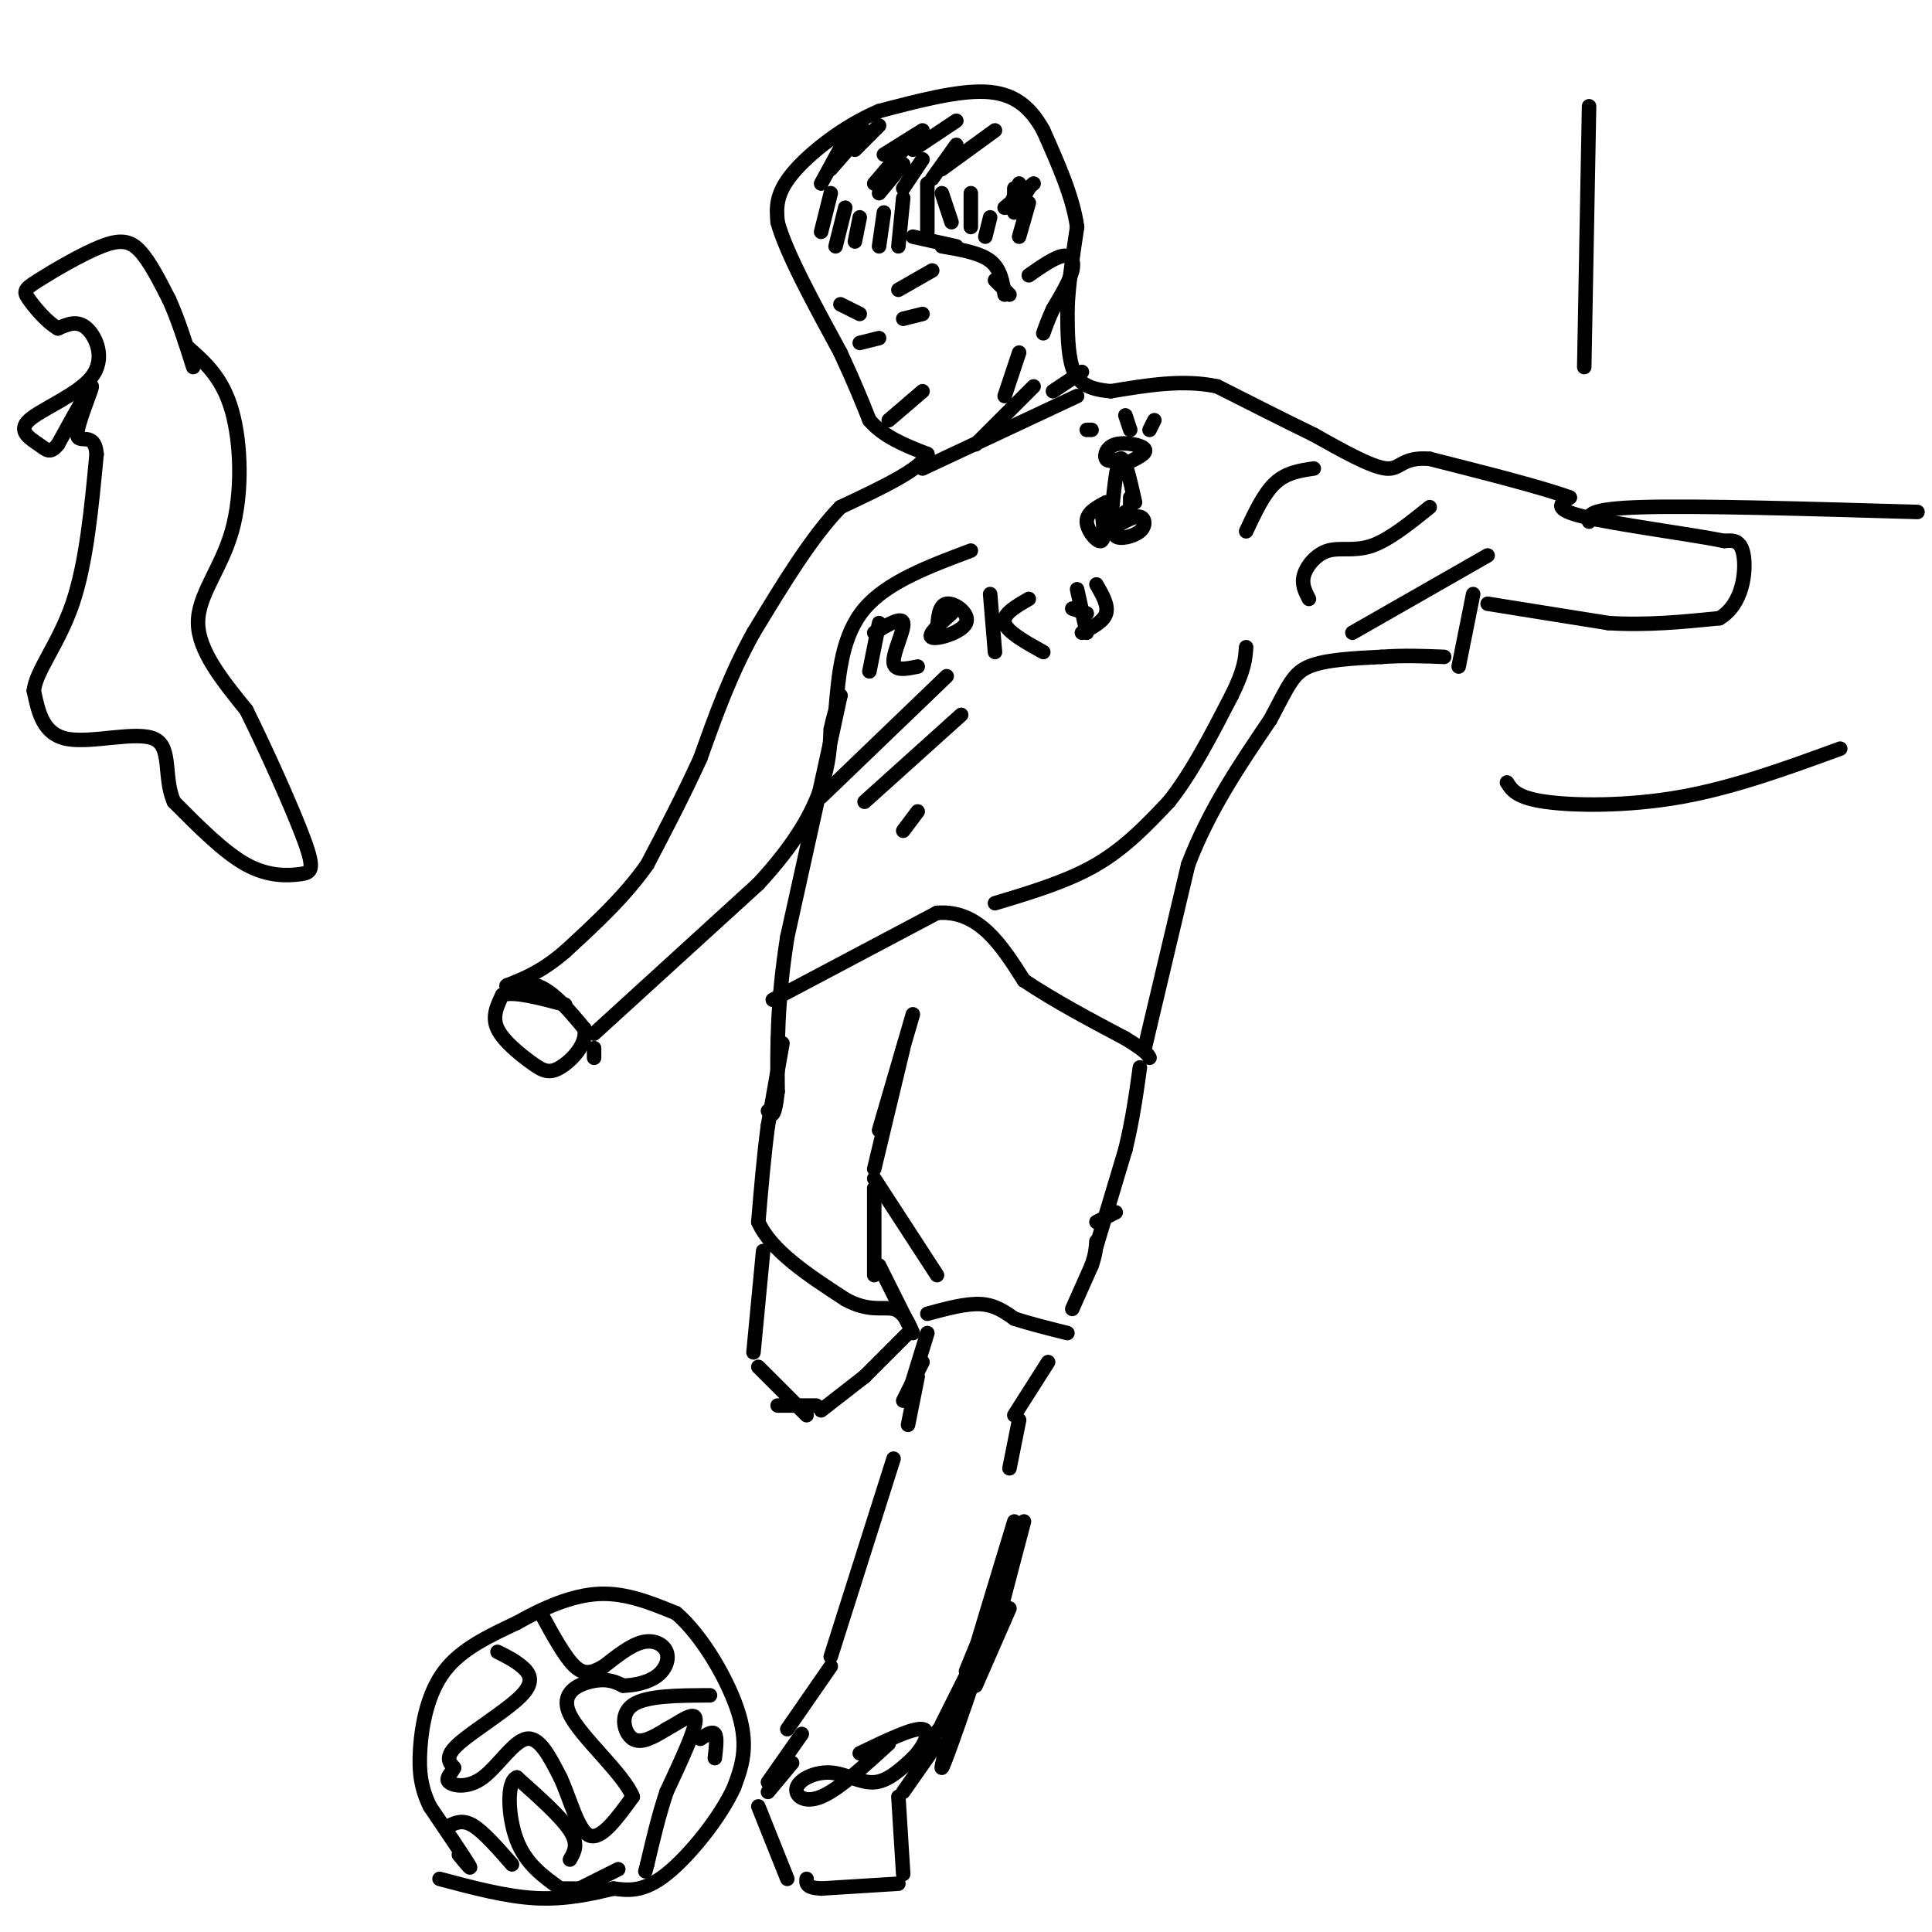 <svg viewBox='0 0 400 400' version='1.1' xmlns='http://www.w3.org/2000/svg' xmlns:xlink='http://www.w3.org/1999/xlink'><g fill='none' stroke='#000000' stroke-width='3' stroke-linecap='round' stroke-linejoin='round'><path d='M192,272c4.000,-1.083 8.000,-2.167 11,-2c3.000,0.167 5.000,1.583 7,3'/><path d='M210,273c3.000,1.000 7.000,2.000 11,3'/><path d='M222,271c0.000,0.000 4.000,-9.000 4,-9'/><path d='M226,262c0.833,-2.333 0.917,-3.667 1,-5'/><path d='M231,251c0.000,0.000 -4.000,2.000 -4,2'/><path d='M227,258c0.000,0.000 6.000,-20.000 6,-20'/><path d='M233,238c1.500,-6.167 2.250,-11.583 3,-17'/><path d='M162,216c0.000,0.000 -3.000,17.000 -3,17'/><path d='M159,233c-0.833,6.167 -1.417,13.083 -2,20'/><path d='M157,253c2.667,6.000 10.333,11.000 18,16'/><path d='M175,269c4.844,2.711 7.956,1.489 10,2c2.044,0.511 3.022,2.756 4,5'/><path d='M181,264c0.000,0.000 0.000,-18.000 0,-18'/><path d='M181,244c0.000,0.000 13.000,20.000 13,20'/><path d='M182,262c0.000,0.000 6.000,12.000 6,12'/><path d='M187,217c0.000,0.000 -6.000,25.000 -6,25'/><path d='M182,234c0.000,0.000 7.000,-24.000 7,-24'/><path d='M158,259c0.000,0.000 -2.000,21.000 -2,21'/><path d='M157,283c0.000,0.000 10.000,10.000 10,10'/><path d='M161,291c0.000,0.000 8.000,0.000 8,0'/><path d='M170,292c0.000,0.000 9.000,-7.000 9,-7'/><path d='M179,285c0.000,0.000 9.000,-9.000 9,-9'/><path d='M192,276c0.000,0.000 -4.000,13.000 -4,13'/><path d='M191,282c0.000,0.000 -4.000,8.000 -4,8'/><path d='M217,282c0.000,0.000 -7.000,11.000 -7,11'/><path d='M211,294c0.000,0.000 -2.000,10.000 -2,10'/><path d='M190,285c0.000,0.000 -2.000,10.000 -2,10'/><path d='M212,315c0.000,0.000 -5.000,19.000 -5,19'/><path d='M209,333c0.000,0.000 -7.000,16.000 -7,16'/><path d='M203,346c0.000,0.000 -10.000,14.000 -10,14'/><path d='M204,339c0.000,0.000 -9.000,18.000 -9,18'/><path d='M200,346c4.622,-11.356 9.244,-22.711 7,-15c-2.244,7.711 -11.356,34.489 -12,35c-0.644,0.511 7.178,-25.244 15,-51'/><path d='M185,302c0.000,0.000 -13.000,41.000 -13,41'/><path d='M172,345c0.000,0.000 -9.000,13.000 -9,13'/><path d='M166,359c0.000,0.000 -7.000,10.000 -7,10'/><path d='M164,365c0.000,0.000 -5.000,6.000 -5,6'/><path d='M157,374c0.000,0.000 6.000,15.000 6,15'/><path d='M186,372c0.000,0.000 1.000,16.000 1,16'/><path d='M187,371c0.000,0.000 7.000,-10.000 7,-10'/><path d='M186,390c0.000,0.000 -16.000,1.000 -16,1'/><path d='M170,391c-3.167,-0.167 -3.083,-1.083 -3,-2'/><path d='M160,207c0.000,0.000 34.000,-18.000 34,-18'/><path d='M194,189c8.667,-0.667 13.333,6.667 18,14'/><path d='M212,203c6.500,4.333 13.750,8.167 21,12'/><path d='M233,215c4.333,2.667 4.667,3.333 5,4'/><path d='M237,217c0.000,0.000 9.000,-38.000 9,-38'/><path d='M246,179c4.333,-11.333 10.667,-20.667 17,-30'/><path d='M263,149c3.756,-7.022 4.644,-9.578 8,-11c3.356,-1.422 9.178,-1.711 15,-2'/><path d='M286,136c4.667,-0.333 8.833,-0.167 13,0'/><path d='M302,138c0.000,0.000 3.000,-15.000 3,-15'/><path d='M308,125c0.000,0.000 25.000,4.000 25,4'/><path d='M333,129c8.000,0.500 15.500,-0.250 23,-1'/><path d='M356,128c4.867,-2.911 5.533,-9.689 5,-13c-0.533,-3.311 -2.267,-3.156 -4,-3'/><path d='M357,112c-6.933,-1.400 -22.267,-3.400 -29,-5c-6.733,-1.600 -4.867,-2.800 -3,-4'/><path d='M325,103c-5.333,-2.000 -17.167,-5.000 -29,-8'/><path d='M296,95c-5.844,-0.489 -5.956,2.289 -9,2c-3.044,-0.289 -9.022,-3.644 -15,-7'/><path d='M272,90c-5.833,-2.833 -12.917,-6.417 -20,-10'/><path d='M252,80c-7.000,-1.500 -14.500,-0.250 -22,1'/><path d='M230,81c-5.156,-0.422 -7.044,-1.978 -8,-5c-0.956,-3.022 -0.978,-7.511 -1,-12'/><path d='M221,64c0.167,-4.833 1.083,-10.917 2,-17'/><path d='M223,47c-0.833,-6.167 -3.917,-13.083 -7,-20'/><path d='M216,27c-2.778,-5.067 -6.222,-7.733 -12,-8c-5.778,-0.267 -13.889,1.867 -22,4'/><path d='M182,23c-7.289,3.067 -14.511,8.733 -18,13c-3.489,4.267 -3.244,7.133 -3,10'/><path d='M161,46c1.667,6.167 7.333,16.583 13,27'/><path d='M174,73c3.167,6.833 4.583,10.417 6,14'/><path d='M180,87c3.000,3.500 7.500,5.250 12,7'/><path d='M192,94c-1.000,3.000 -9.500,7.000 -18,11'/><path d='M174,105c-6.000,6.167 -12.000,16.083 -18,26'/><path d='M156,131c-4.833,8.667 -7.917,17.333 -11,26'/><path d='M145,157c-3.667,8.000 -7.333,15.000 -11,22'/><path d='M134,179c-4.667,6.667 -10.833,12.333 -17,18'/><path d='M117,197c-4.833,4.167 -8.417,5.583 -12,7'/><path d='M105,204c-0.978,0.689 2.578,-1.089 6,0c3.422,1.089 6.711,5.044 10,9'/><path d='M121,213c0.663,3.175 -2.678,6.614 -5,8c-2.322,1.386 -3.625,0.719 -6,-1c-2.375,-1.719 -5.821,-4.491 -7,-7c-1.179,-2.509 -0.089,-4.754 1,-7'/><path d='M104,206c2.333,-0.833 7.667,0.583 13,2'/><path d='M123,219c0.000,0.000 0.000,-2.000 0,-2'/><path d='M123,214c0.000,0.000 34.000,-31.000 34,-31'/><path d='M157,183c8.089,-8.733 11.311,-15.067 13,-20c1.689,-4.933 1.844,-8.467 2,-12'/><path d='M172,151c0.667,-3.167 1.333,-5.083 2,-7'/><path d='M174,144c-1.500,7.167 -6.250,28.583 -11,50'/><path d='M163,194c-2.167,13.667 -2.083,22.833 -2,32'/><path d='M161,226c-0.667,6.000 -1.333,5.000 -2,4'/><path d='M206,187c7.500,-2.250 15.000,-4.500 21,-8c6.000,-3.500 10.500,-8.250 15,-13'/><path d='M242,166c4.667,-5.833 8.833,-13.917 13,-22'/><path d='M255,144c2.667,-5.333 2.833,-7.667 3,-10'/><path d='M271,124c-0.792,-1.530 -1.583,-3.060 -1,-5c0.583,-1.940 2.542,-4.292 5,-5c2.458,-0.708 5.417,0.226 9,-1c3.583,-1.226 7.792,-4.613 12,-8'/><path d='M258,110c1.833,-3.917 3.667,-7.833 6,-10c2.333,-2.167 5.167,-2.583 8,-3'/><path d='M280,131c0.000,0.000 28.000,-16.000 28,-16'/><path d='M173,147c0.667,-7.750 1.333,-15.500 6,-21c4.667,-5.500 13.333,-8.750 22,-12'/><path d='M196,140c0.000,0.000 -26.000,25.000 -26,25'/><path d='M199,148c0.000,0.000 -20.000,18.000 -20,18'/><path d='M190,168c0.000,0.000 -3.000,4.000 -3,4'/><path d='M197,127c-2.589,2.298 -5.179,4.595 -4,5c1.179,0.405 6.125,-1.083 7,-3c0.875,-1.917 -2.321,-4.262 -4,-4c-1.679,0.262 -1.839,3.131 -2,6'/><path d='M205,123c0.000,0.000 1.000,12.000 1,12'/><path d='M213,124c-2.750,1.583 -5.500,3.167 -5,5c0.500,1.833 4.250,3.917 8,6'/><path d='M223,122c0.000,0.000 2.000,9.000 2,9'/><path d='M227,121c1.250,2.167 2.500,4.333 2,6c-0.500,1.667 -2.750,2.833 -5,4'/><path d='M182,129c0.000,0.000 -2.000,10.000 -2,10'/><path d='M181,131c2.867,-1.711 5.733,-3.422 6,-2c0.267,1.422 -2.067,5.978 -2,8c0.067,2.022 2.533,1.511 5,1'/><path d='M225,127c0.000,0.000 -3.000,-1.000 -3,-1'/><path d='M229,104c-2.022,1.089 -4.044,2.178 -4,4c0.044,1.822 2.156,4.378 3,4c0.844,-0.378 0.422,-3.689 0,-7'/><path d='M233,106c-1.381,2.125 -2.762,4.250 -2,5c0.762,0.750 3.667,0.125 5,-1c1.333,-1.125 1.095,-2.750 0,-3c-1.095,-0.250 -3.048,0.875 -5,2'/><path d='M230,108c0.583,-6.167 1.167,-12.333 2,-13c0.833,-0.667 1.917,4.167 3,9'/><path d='M234,103c0.000,0.000 0.000,3.000 0,3'/><path d='M232,95c-1.292,0.351 -2.583,0.702 -3,0c-0.417,-0.702 0.042,-2.458 2,-3c1.958,-0.542 5.417,0.131 6,1c0.583,0.869 -1.708,1.935 -4,3'/><path d='M234,89c0.000,0.000 -1.000,-3.000 -1,-3'/><path d='M238,89c0.000,0.000 1.000,-2.000 1,-2'/><path d='M226,89c0.000,0.000 -1.000,0.000 -1,0'/><path d='M187,66c0.000,0.000 4.000,-1.000 4,-1'/><path d='M186,60c0.000,0.000 7.000,-4.000 7,-4'/><path d='M178,65c0.000,0.000 -4.000,-2.000 -4,-2'/><path d='M182,70c0.000,0.000 -4.000,1.000 -4,1'/><path d='M184,87c0.000,0.000 7.000,-6.000 7,-6'/><path d='M213,57c2.644,-1.844 5.289,-3.689 7,-4c1.711,-0.311 2.489,0.911 2,3c-0.489,2.089 -2.244,5.044 -4,8'/><path d='M218,64c-1.000,2.167 -1.500,3.583 -2,5'/><path d='M172,40c0.000,0.000 -2.000,8.000 -2,8'/><path d='M175,43c0.000,0.000 -2.000,8.000 -2,8'/><path d='M178,45c0.000,0.000 -1.000,5.000 -1,5'/><path d='M183,44c0.000,0.000 -1.000,7.000 -1,7'/><path d='M187,41c0.000,0.000 -1.000,10.000 -1,10'/><path d='M192,38c0.000,0.000 0.000,10.000 0,10'/><path d='M195,40c0.000,0.000 2.000,6.000 2,6'/><path d='M201,40c0.000,0.000 0.000,7.000 0,7'/><path d='M205,45c0.000,0.000 -1.000,4.000 -1,4'/><path d='M213,42c0.000,0.000 -2.000,7.000 -2,7'/><path d='M211,38c0.000,0.000 -2.000,5.000 -2,5'/><path d='M206,27c0.000,0.000 -11.000,8.000 -11,8'/><path d='M198,25c0.000,0.000 -9.000,6.000 -9,6'/><path d='M191,27c0.000,0.000 -8.000,5.000 -8,5'/><path d='M182,26c0.000,0.000 -5.000,5.000 -5,5'/><path d='M179,27c0.000,0.000 -7.000,8.000 -7,8'/><path d='M176,27c0.000,0.000 -6.000,11.000 -6,11'/><path d='M187,31c0.000,0.000 -6.000,7.000 -6,7'/><path d='M187,34c0.000,0.000 -5.000,6.000 -5,6'/><path d='M191,33c0.000,0.000 -4.000,6.000 -4,6'/><path d='M198,30c0.000,0.000 -5.000,7.000 -5,7'/><path d='M210,39c0.000,0.000 0.000,1.000 0,1'/><path d='M213,39c0.000,0.000 -3.000,5.000 -3,5'/><path d='M214,38c0.000,0.000 -6.000,5.000 -6,5'/><path d='M189,49c0.000,0.000 9.000,2.000 9,2'/><path d='M206,58c0.000,0.000 3.000,3.000 3,3'/><path d='M195,51c3.917,0.667 7.833,1.333 10,3c2.167,1.667 2.583,4.333 3,7'/><path d='M211,73c0.000,0.000 -3.000,9.000 -3,9'/><path d='M202,92c0.000,0.000 12.000,-12.000 12,-12'/><path d='M218,81c0.000,0.000 6.000,-4.000 6,-4'/><path d='M191,97c0.000,0.000 32.000,-15.000 32,-15'/><path d='M184,361c-5.198,4.761 -10.396,9.522 -14,11c-3.604,1.478 -5.616,-0.325 -5,-2c0.616,-1.675 3.858,-3.220 7,-3c3.142,0.220 6.183,2.206 9,2c2.817,-0.206 5.408,-2.603 8,-5'/><path d='M189,364c2.267,-2.333 3.933,-5.667 2,-6c-1.933,-0.333 -7.467,2.333 -13,5'/><path d='M95,384c1.500,1.833 3.000,3.667 2,2c-1.000,-1.667 -4.500,-6.833 -8,-12'/><path d='M89,374c-1.810,-3.738 -2.333,-7.083 -2,-12c0.333,-4.917 1.524,-11.405 5,-16c3.476,-4.595 9.238,-7.298 15,-10'/><path d='M107,336c5.400,-3.067 11.400,-5.733 17,-6c5.600,-0.267 10.800,1.867 16,4'/><path d='M140,334c5.422,4.622 10.978,14.178 13,21c2.022,6.822 0.511,10.911 -1,15'/><path d='M152,370c-2.778,6.200 -9.222,14.200 -14,18c-4.778,3.800 -7.889,3.400 -11,3'/><path d='M127,391c-4.378,1.089 -9.822,2.311 -16,2c-6.178,-0.311 -13.089,-2.156 -20,-4'/><path d='M103,342c1.732,0.857 3.464,1.714 5,3c1.536,1.286 2.875,3.000 0,6c-2.875,3.000 -9.964,7.286 -13,10c-3.036,2.714 -2.018,3.857 -1,5'/><path d='M94,366c-0.684,1.360 -1.895,2.262 -1,3c0.895,0.738 3.895,1.314 7,-1c3.105,-2.314 6.316,-7.518 9,-8c2.684,-0.482 4.842,3.759 7,8'/><path d='M116,368c2.022,4.267 3.578,10.933 6,12c2.422,1.067 5.711,-3.467 9,-8'/><path d='M131,372c-1.774,-4.655 -10.708,-12.292 -13,-17c-2.292,-4.708 2.060,-6.488 5,-7c2.940,-0.512 4.470,0.244 6,1'/><path d='M129,349c2.338,-0.043 5.183,-0.651 7,-2c1.817,-1.349 2.604,-3.440 2,-5c-0.604,-1.560 -2.601,-2.589 -5,-2c-2.399,0.589 -5.199,2.794 -8,5'/><path d='M125,345c-2.267,1.267 -3.933,1.933 -6,0c-2.067,-1.933 -4.533,-6.467 -7,-11'/><path d='M147,351c-6.600,0.022 -13.200,0.044 -16,2c-2.800,1.956 -1.800,5.844 0,7c1.800,1.156 4.400,-0.422 7,-2'/><path d='M138,358c2.689,-1.422 5.911,-3.978 6,-2c0.089,1.978 -2.956,8.489 -6,15'/><path d='M138,371c-1.667,5.000 -2.833,10.000 -4,15'/><path d='M134,386c-0.667,2.500 -0.333,1.250 0,0'/><path d='M145,360c1.250,-0.833 2.500,-1.667 3,-1c0.500,0.667 0.250,2.833 0,5'/><path d='M118,385c0.917,-1.583 1.833,-3.167 0,-6c-1.833,-2.833 -6.417,-6.917 -11,-11'/><path d='M107,368c-2.111,0.733 -1.889,8.067 0,13c1.889,4.933 5.444,7.467 9,10'/><path d='M116,391c0.000,0.000 6.000,0.000 6,0'/><path d='M120,391c0.000,0.000 8.000,-4.000 8,-4'/><path d='M106,386c-2.917,-3.333 -5.833,-6.667 -8,-8c-2.167,-1.333 -3.583,-0.667 -5,0'/><path d='M39,72c3.536,3.125 7.071,6.250 9,13c1.929,6.750 2.250,17.125 0,25c-2.250,7.875 -7.071,13.250 -7,19c0.071,5.750 5.036,11.875 10,18'/><path d='M51,147c4.198,8.485 9.692,20.697 12,27c2.308,6.303 1.429,6.697 -1,7c-2.429,0.303 -6.408,0.515 -11,-2c-4.592,-2.515 -9.796,-7.758 -15,-13'/><path d='M36,166c-2.238,-5.071 -0.333,-11.250 -4,-13c-3.667,-1.750 -12.905,0.929 -18,0c-5.095,-0.929 -6.048,-5.464 -7,-10'/><path d='M7,143c0.467,-4.178 5.133,-9.622 8,-18c2.867,-8.378 3.933,-19.689 5,-31'/><path d='M20,94c-0.393,-4.964 -3.875,-1.875 -4,-4c-0.125,-2.125 3.107,-9.464 3,-10c-0.107,-0.536 -3.554,5.732 -7,12'/><path d='M12,92c-1.657,2.056 -2.300,1.197 -4,0c-1.700,-1.197 -4.456,-2.733 -2,-5c2.456,-2.267 10.123,-5.264 13,-9c2.877,-3.736 0.965,-8.210 -1,-10c-1.965,-1.790 -3.982,-0.895 -6,0'/><path d='M12,68c-2.226,-1.226 -4.793,-4.290 -6,-6c-1.207,-1.710 -1.056,-2.067 2,-4c3.056,-1.933 9.015,-5.444 13,-7c3.985,-1.556 5.996,-1.159 8,1c2.004,2.159 4.002,6.079 6,10'/><path d='M35,62c1.833,4.000 3.417,9.000 5,14'/><path d='M312,162c1.000,1.578 2.000,3.156 8,4c6.000,0.844 17.000,0.956 28,-1c11.000,-1.956 22.000,-5.978 33,-10'/><path d='M329,108c-0.167,-1.333 -0.333,-2.667 11,-3c11.333,-0.333 34.167,0.333 57,1'/><path d='M328,76c0.000,0.000 1.000,-54.000 1,-54'/></g>
</svg>